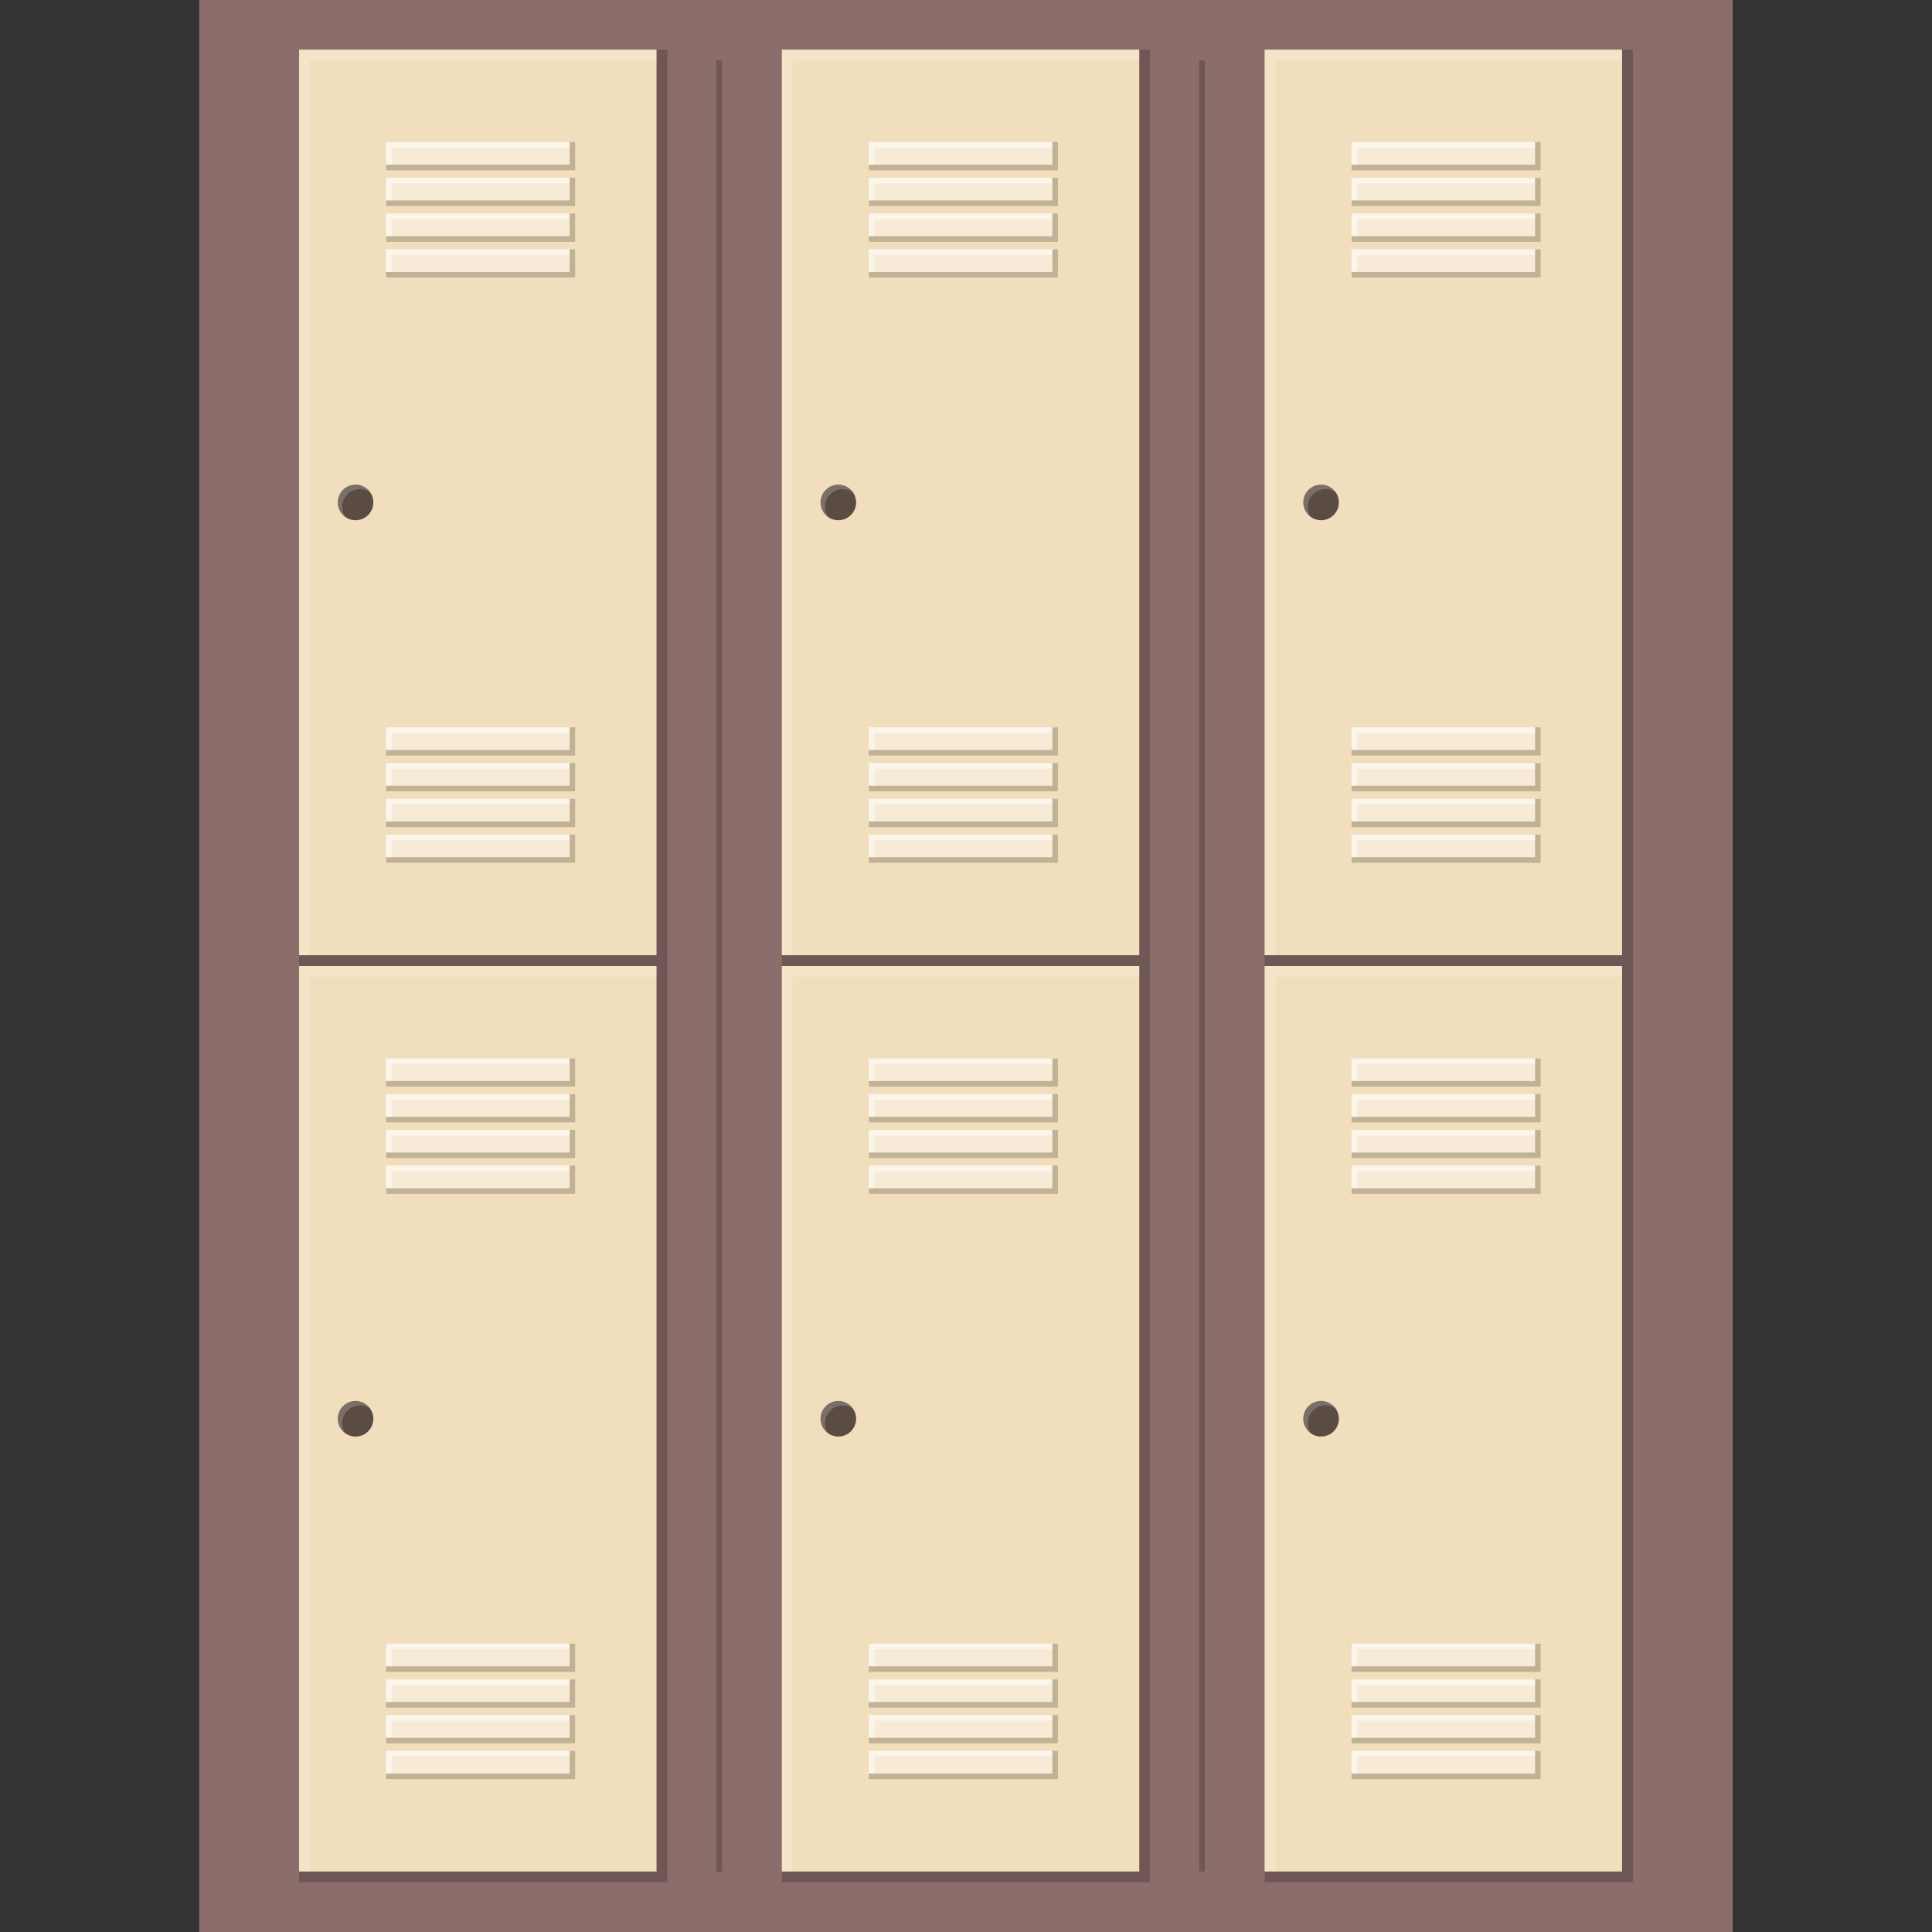 <?xml version="1.0" encoding="iso-8859-1"?>
<!-- Generator: Adobe Illustrator 19.0.0, SVG Export Plug-In . SVG Version: 6.00 Build 0)  -->
<svg version="1.1" id="Calque_1" xmlns="http://www.w3.org/2000/svg" xmlns:xlink="http://www.w3.org/1999/xlink" x="0px" y="0px"
	 viewBox="0 0 200 200" style="enable-background:new 0 0 200 200;" xml:space="preserve">
<rect x="0" y="0" width="200" height="200" fill="#333333" stroke="none"/>
<g id="Locker_1_">
	<rect id="XMLID_177_" x="20.629" y="0" style="fill:#8B6D6C;" width="158.742" height="200.001"/>
	<g id="XMLID_2_">
		<g id="XMLID_3_">
			<g id="XMLID_4_">
				<g id="XMLID_5_">
					<rect id="XMLID_176_" x="80.938" y="5.143" style="fill:#F1DEBC;" width="37.002" height="93.74"/>
					<polygon id="XMLID_175_" style="opacity:0.2;fill:#FFFFFF;" points="117.94,6.26 117.94,5.143 80.938,5.143 80.938,98.883 
						82.056,98.883 82.056,6.26 					"/>
					<polygon id="XMLID_174_" style="opacity:0.2;fill:#010202;" points="117.943,5.143 117.943,98.883 80.941,98.883 80.941,100 
						119.062,100 119.062,5.143 					"/>
				</g>
				<g id="XMLID_6_">
					<circle id="XMLID_173_" style="fill:#5A4B43;" cx="86.783" cy="52.013" r="1.841"/>
					<path id="XMLID_172_" style="opacity:0.2;fill:#FFFFFF;" d="M87.245,50.634c0.389,0,0.75,0.123,1.049,0.331
						c-0.332-0.479-0.885-0.794-1.512-0.794c-1.017,0-1.841,0.825-1.841,1.842c0,0.627,0.315,1.178,0.794,1.512
						c-0.208-0.299-0.331-0.66-0.331-1.05C85.405,51.459,86.228,50.634,87.245,50.634z"/>
				</g>
				<g id="XMLID_7_">
					<g id="XMLID_8_">
						<g id="XMLID_9_">
							<rect id="XMLID_171_" x="89.943" y="14.709" style="opacity:0.4;fill:#FFFFFF;" width="18.996" height="2.343"/>
							<polygon id="XMLID_170_" style="opacity:0.5;fill:#FFFFFF;" points="108.939,15.285 108.939,14.709 89.943,14.709 
								89.943,17.052 90.518,17.052 90.518,15.285 							"/>
							<polygon id="XMLID_169_" style="opacity:0.2;fill:#010202;" points="108.939,14.709 108.939,17.052 89.943,17.052 
								89.943,17.629 109.513,17.629 109.513,14.709 							"/>
						</g>
						<g id="XMLID_10_">
							<rect id="XMLID_168_" x="89.943" y="18.41" style="opacity:0.4;fill:#FFFFFF;" width="18.996" height="2.343"/>
							<polygon id="XMLID_167_" style="opacity:0.5;fill:#FFFFFF;" points="108.939,18.986 108.939,18.41 89.943,18.41 
								89.943,20.753 90.518,20.753 90.518,18.986 							"/>
							<polygon id="XMLID_166_" style="opacity:0.2;fill:#010202;" points="108.939,18.41 108.939,20.753 89.943,20.753 
								89.943,21.329 109.513,21.329 109.513,18.41 							"/>
						</g>
						<g id="XMLID_11_">
							<rect id="XMLID_165_" x="89.943" y="22.111" style="opacity:0.4;fill:#FFFFFF;" width="18.996" height="2.343"/>
							<polygon id="XMLID_164_" style="opacity:0.5;fill:#FFFFFF;" points="108.939,22.687 108.939,22.111 89.943,22.111 
								89.943,24.454 90.518,24.454 90.518,22.687 							"/>
							<polygon id="XMLID_163_" style="opacity:0.2;fill:#010202;" points="108.939,22.111 108.939,24.454 89.943,24.454 
								89.943,25.029 109.513,25.029 109.513,22.111 							"/>
						</g>
						<g id="XMLID_12_">
							<rect id="XMLID_162_" x="89.943" y="25.811" style="opacity:0.4;fill:#FFFFFF;" width="18.996" height="2.342"/>
							<polygon id="XMLID_161_" style="opacity:0.5;fill:#FFFFFF;" points="108.939,26.388 108.939,25.811 89.943,25.811 
								89.943,28.153 90.518,28.153 90.518,26.388 							"/>
							<polygon id="XMLID_160_" style="opacity:0.2;fill:#010202;" points="108.939,25.811 108.939,28.153 89.943,28.153 
								89.943,28.73 109.513,28.73 109.513,25.811 							"/>
						</g>
					</g>
					<g id="XMLID_13_">
						<g id="XMLID_14_">
							<rect id="XMLID_159_" x="89.943" y="75.295" style="opacity:0.4;fill:#FFFFFF;" width="18.996" height="2.343"/>
							<polygon id="XMLID_158_" style="opacity:0.5;fill:#FFFFFF;" points="108.939,75.872 108.939,75.295 89.943,75.295 
								89.943,77.639 90.518,77.639 90.518,75.872 							"/>
							<polygon id="XMLID_157_" style="opacity:0.2;fill:#010202;" points="108.939,75.295 108.939,77.639 89.943,77.639 
								89.943,78.215 109.513,78.215 109.513,75.295 							"/>
						</g>
						<g id="XMLID_15_">
							<rect id="XMLID_156_" x="89.943" y="78.996" style="opacity:0.4;fill:#FFFFFF;" width="18.996" height="2.343"/>
							<polygon id="XMLID_155_" style="opacity:0.5;fill:#FFFFFF;" points="108.939,79.573 108.939,78.996 89.943,78.996 
								89.943,81.34 90.518,81.34 90.518,79.573 							"/>
							<polygon id="XMLID_154_" style="opacity:0.2;fill:#010202;" points="108.939,78.996 108.939,81.34 89.943,81.34 
								89.943,81.914 109.513,81.914 109.513,78.996 							"/>
						</g>
						<g id="XMLID_16_">
							<rect id="XMLID_153_" x="89.943" y="82.697" style="opacity:0.4;fill:#FFFFFF;" width="18.996" height="2.342"/>
							<polygon id="XMLID_152_" style="opacity:0.5;fill:#FFFFFF;" points="108.939,83.272 108.939,82.697 89.943,82.697 
								89.943,85.039 90.518,85.039 90.518,83.272 							"/>
							<polygon id="XMLID_151_" style="opacity:0.2;fill:#010202;" points="108.939,82.697 108.939,85.039 89.943,85.039 
								89.943,85.614 109.513,85.614 109.513,82.697 							"/>
						</g>
						<g id="XMLID_17_">
							<rect id="XMLID_150_" x="89.943" y="86.396" style="opacity:0.4;fill:#FFFFFF;" width="18.996" height="2.343"/>
							<polygon id="XMLID_149_" style="opacity:0.5;fill:#FFFFFF;" points="108.939,86.973 108.939,86.396 89.943,86.396 
								89.943,88.74 90.518,88.74 90.518,86.973 							"/>
							<polygon id="XMLID_148_" style="opacity:0.2;fill:#010202;" points="108.939,86.396 108.939,88.74 89.943,88.74 
								89.943,89.315 109.513,89.315 109.513,86.396 							"/>
						</g>
					</g>
				</g>
			</g>
			<g id="XMLID_18_">
				<g id="XMLID_19_">
					<rect id="XMLID_147_" x="80.938" y="100" style="fill:#F1DEBC;" width="37.002" height="93.74"/>
					<polygon id="XMLID_146_" style="opacity:0.2;fill:#FFFFFF;" points="117.94,101.118 117.94,100 80.938,100 80.938,193.739 
						82.056,193.739 82.056,101.118 					"/>
					<polygon id="XMLID_145_" style="opacity:0.2;fill:#010202;" points="117.943,100 117.943,193.739 80.941,193.739 
						80.941,194.856 119.062,194.856 119.062,100 					"/>
				</g>
				<g id="XMLID_20_">
					<circle id="XMLID_144_" style="fill:#5A4B43;" cx="86.783" cy="146.869" r="1.841"/>
					<path id="XMLID_143_" style="opacity:0.2;fill:#FFFFFF;" d="M87.245,145.492c0.389,0,0.75,0.123,1.049,0.329
						c-0.332-0.477-0.885-0.792-1.512-0.792c-1.017,0-1.841,0.824-1.841,1.841c0,0.627,0.315,1.18,0.794,1.51
						c-0.208-0.296-0.331-0.658-0.331-1.047C85.405,146.315,86.228,145.492,87.245,145.492z"/>
				</g>
				<g id="XMLID_21_">
					<g id="XMLID_22_">
						<g id="XMLID_23_">
							<rect id="XMLID_142_" x="89.943" y="109.567" style="opacity:0.4;fill:#FFFFFF;" width="18.996" height="2.343"/>
							<polygon id="XMLID_141_" style="opacity:0.5;fill:#FFFFFF;" points="108.939,110.143 108.939,109.567 89.943,109.567 
								89.943,111.91 90.518,111.91 90.518,110.143 							"/>
							<polygon id="XMLID_140_" style="opacity:0.2;fill:#010202;" points="108.939,109.567 108.939,111.91 89.943,111.91 
								89.943,112.486 109.513,112.486 109.513,109.567 							"/>
						</g>
						<g id="XMLID_24_">
							<rect id="XMLID_139_" x="89.943" y="113.268" style="opacity:0.4;fill:#FFFFFF;" width="18.996" height="2.343"/>
							<polygon id="XMLID_138_" style="opacity:0.5;fill:#FFFFFF;" points="108.939,113.842 108.939,113.268 89.943,113.268 
								89.943,115.611 90.518,115.611 90.518,113.842 							"/>
							<polygon id="XMLID_137_" style="opacity:0.2;fill:#010202;" points="108.939,113.268 108.939,115.611 89.943,115.611 
								89.943,116.186 109.513,116.186 109.513,113.268 							"/>
						</g>
						<g id="XMLID_25_">
							<rect id="XMLID_136_" x="89.943" y="116.967" style="opacity:0.4;fill:#FFFFFF;" width="18.996" height="2.343"/>
							<polygon id="XMLID_135_" style="opacity:0.5;fill:#FFFFFF;" points="108.939,117.543 108.939,116.967 89.943,116.967 
								89.943,119.31 90.518,119.31 90.518,117.543 							"/>
							<polygon id="XMLID_134_" style="opacity:0.2;fill:#010202;" points="108.939,116.967 108.939,119.31 89.943,119.31 
								89.943,119.887 109.513,119.887 109.513,116.967 							"/>
						</g>
						<g id="XMLID_26_">
							<rect id="XMLID_133_" x="89.943" y="120.668" style="opacity:0.4;fill:#FFFFFF;" width="18.996" height="2.343"/>
							<polygon id="XMLID_132_" style="opacity:0.5;fill:#FFFFFF;" points="108.939,121.242 108.939,120.668 89.943,120.668 
								89.943,123.011 90.518,123.011 90.518,121.242 							"/>
							<polygon id="XMLID_131_" style="opacity:0.2;fill:#010202;" points="108.939,120.668 108.939,123.011 89.943,123.011 
								89.943,123.586 109.513,123.586 109.513,120.668 							"/>
						</g>
					</g>
					<g id="XMLID_27_">
						<g id="XMLID_28_">
							<rect id="XMLID_130_" x="89.943" y="170.153" style="opacity:0.4;fill:#FFFFFF;" width="18.996" height="2.343"/>
							<polygon id="XMLID_129_" style="opacity:0.5;fill:#FFFFFF;" points="108.939,170.728 108.939,170.153 89.943,170.153 
								89.943,172.497 90.518,172.497 90.518,170.728 							"/>
							<polygon id="XMLID_128_" style="opacity:0.2;fill:#010202;" points="108.939,170.153 108.939,172.497 89.943,172.497 
								89.943,173.071 109.513,173.071 109.513,170.153 							"/>
						</g>
						<g id="XMLID_29_">
							<rect id="XMLID_127_" x="89.943" y="173.852" style="opacity:0.4;fill:#FFFFFF;" width="18.996" height="2.343"/>
							<polygon id="XMLID_126_" style="opacity:0.5;fill:#FFFFFF;" points="108.939,174.429 108.939,173.852 89.943,173.852 
								89.943,176.196 90.518,176.196 90.518,174.429 							"/>
							<polygon id="XMLID_125_" style="opacity:0.2;fill:#010202;" points="108.939,173.852 108.939,176.196 89.943,176.196 
								89.943,176.772 109.513,176.772 109.513,173.852 							"/>
						</g>
						<g id="XMLID_30_">
							<rect id="XMLID_124_" x="89.943" y="177.552" style="opacity:0.4;fill:#FFFFFF;" width="18.996" height="2.343"/>
							<polygon id="XMLID_123_" style="opacity:0.5;fill:#FFFFFF;" points="108.939,178.128 108.939,177.552 89.943,177.552 
								89.943,179.895 90.518,179.895 90.518,178.128 							"/>
							<polygon id="XMLID_122_" style="opacity:0.2;fill:#010202;" points="108.939,177.552 108.939,179.895 89.943,179.895 
								89.943,180.471 109.513,180.471 109.513,177.552 							"/>
						</g>
						<g id="XMLID_31_">
							<rect id="XMLID_121_" x="89.943" y="181.253" style="opacity:0.4;fill:#FFFFFF;" width="18.996" height="2.343"/>
							<polygon id="XMLID_120_" style="opacity:0.5;fill:#FFFFFF;" points="108.939,181.829 108.939,181.253 89.943,181.253 
								89.943,183.596 90.518,183.596 90.518,181.829 							"/>
							<polygon id="XMLID_119_" style="opacity:0.2;fill:#010202;" points="108.939,181.253 108.939,183.596 89.943,183.596 
								89.943,184.172 109.513,184.172 109.513,181.253 							"/>
						</g>
					</g>
				</g>
			</g>
		</g>
		<g id="XMLID_32_">
			<g id="XMLID_33_">
				<g id="XMLID_34_">
					<rect id="XMLID_118_" x="130.914" y="5.143" style="fill:#F1DEBC;" width="37.002" height="93.74"/>
					<polygon id="XMLID_117_" style="opacity:0.2;fill:#FFFFFF;" points="167.916,6.26 167.916,5.143 130.914,5.143 130.914,98.883 
						132.032,98.883 132.032,6.26 					"/>
					<polygon id="XMLID_116_" style="opacity:0.2;fill:#010202;" points="167.917,5.143 167.917,98.883 130.915,98.883 130.915,100 
						169.036,100 169.036,5.143 					"/>
				</g>
				<g id="XMLID_35_">
					<circle id="XMLID_115_" style="fill:#5A4B43;" cx="136.757" cy="52.013" r="1.842"/>
					<path id="XMLID_114_" style="opacity:0.2;fill:#FFFFFF;" d="M137.219,50.634c0.391,0,0.751,0.123,1.049,0.331
						c-0.332-0.479-0.885-0.794-1.512-0.794c-1.017,0-1.841,0.825-1.841,1.842c0,0.627,0.313,1.178,0.794,1.512
						c-0.208-0.299-0.331-0.66-0.331-1.05C135.378,51.459,136.202,50.634,137.219,50.634z"/>
				</g>
				<g id="XMLID_36_">
					<g id="XMLID_37_">
						<g id="XMLID_38_">
							<rect id="XMLID_113_" x="139.917" y="14.709" style="opacity:0.4;fill:#FFFFFF;" width="18.996" height="2.343"/>
							<polygon id="XMLID_112_" style="opacity:0.5;fill:#FFFFFF;" points="158.913,15.285 158.913,14.709 139.917,14.709 
								139.917,17.052 140.492,17.052 140.492,15.285 							"/>
							<polygon id="XMLID_111_" style="opacity:0.2;fill:#010202;" points="158.913,14.709 158.913,17.052 139.917,17.052 
								139.917,17.629 159.487,17.629 159.487,14.709 							"/>
						</g>
						<g id="XMLID_39_">
							<rect id="XMLID_110_" x="139.917" y="18.41" style="opacity:0.4;fill:#FFFFFF;" width="18.996" height="2.343"/>
							<polygon id="XMLID_109_" style="opacity:0.5;fill:#FFFFFF;" points="158.913,18.986 158.913,18.41 139.917,18.41 
								139.917,20.753 140.492,20.753 140.492,18.986 							"/>
							<polygon id="XMLID_108_" style="opacity:0.2;fill:#010202;" points="158.913,18.41 158.913,20.753 139.917,20.753 
								139.917,21.329 159.487,21.329 159.487,18.41 							"/>
						</g>
						<g id="XMLID_40_">
							<rect id="XMLID_107_" x="139.917" y="22.111" style="opacity:0.4;fill:#FFFFFF;" width="18.996" height="2.343"/>
							<polygon id="XMLID_106_" style="opacity:0.5;fill:#FFFFFF;" points="158.913,22.687 158.913,22.111 139.917,22.111 
								139.917,24.454 140.492,24.454 140.492,22.687 							"/>
							<polygon id="XMLID_105_" style="opacity:0.2;fill:#010202;" points="158.913,22.111 158.913,24.454 139.917,24.454 
								139.917,25.029 159.487,25.029 159.487,22.111 							"/>
						</g>
						<g id="XMLID_41_">
							<rect id="XMLID_104_" x="139.917" y="25.811" style="opacity:0.4;fill:#FFFFFF;" width="18.996" height="2.342"/>
							<polygon id="XMLID_103_" style="opacity:0.5;fill:#FFFFFF;" points="158.913,26.388 158.913,25.811 139.917,25.811 
								139.917,28.153 140.492,28.153 140.492,26.388 							"/>
							<polygon id="XMLID_102_" style="opacity:0.2;fill:#010202;" points="158.913,25.811 158.913,28.153 139.917,28.153 
								139.917,28.73 159.487,28.73 159.487,25.811 							"/>
						</g>
					</g>
					<g id="XMLID_42_">
						<g id="XMLID_43_">
							<rect id="XMLID_101_" x="139.917" y="75.295" style="opacity:0.4;fill:#FFFFFF;" width="18.996" height="2.343"/>
							<polygon id="XMLID_100_" style="opacity:0.5;fill:#FFFFFF;" points="158.913,75.872 158.913,75.295 139.917,75.295 
								139.917,77.639 140.492,77.639 140.492,75.872 							"/>
							<polygon id="XMLID_99_" style="opacity:0.2;fill:#010202;" points="158.913,75.295 158.913,77.639 139.917,77.639 
								139.917,78.215 159.487,78.215 159.487,75.295 							"/>
						</g>
						<g id="XMLID_44_">
							<rect id="XMLID_98_" x="139.917" y="78.996" style="opacity:0.4;fill:#FFFFFF;" width="18.996" height="2.343"/>
							<polygon id="XMLID_97_" style="opacity:0.5;fill:#FFFFFF;" points="158.913,79.573 158.913,78.996 139.917,78.996 
								139.917,81.34 140.492,81.34 140.492,79.573 							"/>
							<polygon id="XMLID_96_" style="opacity:0.2;fill:#010202;" points="158.913,78.996 158.913,81.34 139.917,81.34 
								139.917,81.914 159.487,81.914 159.487,78.996 							"/>
						</g>
						<g id="XMLID_45_">
							<rect id="XMLID_95_" x="139.917" y="82.697" style="opacity:0.4;fill:#FFFFFF;" width="18.996" height="2.342"/>
							<polygon id="XMLID_94_" style="opacity:0.5;fill:#FFFFFF;" points="158.913,83.272 158.913,82.697 139.917,82.697 
								139.917,85.039 140.492,85.039 140.492,83.272 							"/>
							<polygon id="XMLID_93_" style="opacity:0.2;fill:#010202;" points="158.913,82.697 158.913,85.039 139.917,85.039 
								139.917,85.614 159.487,85.614 159.487,82.697 							"/>
						</g>
						<g id="XMLID_46_">
							<rect id="XMLID_92_" x="139.917" y="86.396" style="opacity:0.4;fill:#FFFFFF;" width="18.996" height="2.343"/>
							<polygon id="XMLID_91_" style="opacity:0.5;fill:#FFFFFF;" points="158.913,86.973 158.913,86.396 139.917,86.396 
								139.917,88.74 140.492,88.74 140.492,86.973 							"/>
							<polygon id="XMLID_90_" style="opacity:0.2;fill:#010202;" points="158.913,86.396 158.913,88.74 139.917,88.74 
								139.917,89.315 159.487,89.315 159.487,86.396 							"/>
						</g>
					</g>
				</g>
			</g>
			<g id="XMLID_47_">
				<g id="XMLID_48_">
					<rect id="XMLID_89_" x="130.914" y="100" style="fill:#F1DEBC;" width="37.002" height="93.74"/>
					<polygon id="XMLID_88_" style="opacity:0.2;fill:#FFFFFF;" points="167.916,101.118 167.916,100 130.914,100 130.914,193.739 
						132.032,193.739 132.032,101.118 					"/>
					<polygon id="XMLID_87_" style="opacity:0.2;fill:#010202;" points="167.917,100 167.917,193.739 130.915,193.739 
						130.915,194.856 169.036,194.856 169.036,100 					"/>
				</g>
				<g id="XMLID_49_">
					<circle id="XMLID_86_" style="fill:#5A4B43;" cx="136.757" cy="146.869" r="1.842"/>
					<path id="XMLID_85_" style="opacity:0.2;fill:#FFFFFF;" d="M137.219,145.492c0.391,0,0.751,0.123,1.049,0.329
						c-0.332-0.477-0.885-0.792-1.512-0.792c-1.017,0-1.841,0.824-1.841,1.841c0,0.627,0.313,1.18,0.794,1.51
						c-0.208-0.296-0.331-0.658-0.331-1.047C135.378,146.315,136.202,145.492,137.219,145.492z"/>
				</g>
				<g id="XMLID_50_">
					<g id="XMLID_51_">
						<g id="XMLID_52_">
							<rect id="XMLID_84_" x="139.917" y="109.567" style="opacity:0.4;fill:#FFFFFF;" width="18.996" height="2.343"/>
							<polygon id="XMLID_83_" style="opacity:0.5;fill:#FFFFFF;" points="158.913,110.143 158.913,109.567 139.917,109.567 
								139.917,111.91 140.492,111.91 140.492,110.143 							"/>
							<polygon id="XMLID_82_" style="opacity:0.2;fill:#010202;" points="158.913,109.567 158.913,111.91 139.917,111.91 
								139.917,112.486 159.487,112.486 159.487,109.567 							"/>
						</g>
						<g id="XMLID_53_">
							<rect id="XMLID_81_" x="139.917" y="113.268" style="opacity:0.4;fill:#FFFFFF;" width="18.996" height="2.343"/>
							<polygon id="XMLID_80_" style="opacity:0.5;fill:#FFFFFF;" points="158.913,113.842 158.913,113.268 139.917,113.268 
								139.917,115.611 140.492,115.611 140.492,113.842 							"/>
							<polygon id="XMLID_79_" style="opacity:0.2;fill:#010202;" points="158.913,113.268 158.913,115.611 139.917,115.611 
								139.917,116.186 159.487,116.186 159.487,113.268 							"/>
						</g>
						<g id="XMLID_54_">
							<rect id="XMLID_78_" x="139.917" y="116.967" style="opacity:0.4;fill:#FFFFFF;" width="18.996" height="2.343"/>
							<polygon id="XMLID_77_" style="opacity:0.5;fill:#FFFFFF;" points="158.913,117.543 158.913,116.967 139.917,116.967 
								139.917,119.31 140.492,119.31 140.492,117.543 							"/>
							<polygon id="XMLID_76_" style="opacity:0.2;fill:#010202;" points="158.913,116.967 158.913,119.31 139.917,119.31 
								139.917,119.887 159.487,119.887 159.487,116.967 							"/>
						</g>
						<g id="XMLID_55_">
							<rect id="XMLID_75_" x="139.917" y="120.668" style="opacity:0.4;fill:#FFFFFF;" width="18.996" height="2.343"/>
							<polygon id="XMLID_74_" style="opacity:0.5;fill:#FFFFFF;" points="158.913,121.242 158.913,120.668 139.917,120.668 
								139.917,123.011 140.492,123.011 140.492,121.242 							"/>
							<polygon id="XMLID_73_" style="opacity:0.2;fill:#010202;" points="158.913,120.668 158.913,123.011 139.917,123.011 
								139.917,123.586 159.487,123.586 159.487,120.668 							"/>
						</g>
					</g>
					<g id="XMLID_56_">
						<g id="XMLID_57_">
							<rect id="XMLID_72_" x="139.917" y="170.153" style="opacity:0.4;fill:#FFFFFF;" width="18.996" height="2.343"/>
							<polygon id="XMLID_71_" style="opacity:0.5;fill:#FFFFFF;" points="158.913,170.728 158.913,170.153 139.917,170.153 
								139.917,172.497 140.492,172.497 140.492,170.728 							"/>
							<polygon id="XMLID_70_" style="opacity:0.2;fill:#010202;" points="158.913,170.153 158.913,172.497 139.917,172.497 
								139.917,173.071 159.487,173.071 159.487,170.153 							"/>
						</g>
						<g id="XMLID_58_">
							<rect id="XMLID_69_" x="139.917" y="173.852" style="opacity:0.4;fill:#FFFFFF;" width="18.996" height="2.343"/>
							<polygon id="XMLID_68_" style="opacity:0.5;fill:#FFFFFF;" points="158.913,174.429 158.913,173.852 139.917,173.852 
								139.917,176.196 140.492,176.196 140.492,174.429 							"/>
							<polygon id="XMLID_67_" style="opacity:0.2;fill:#010202;" points="158.913,173.852 158.913,176.196 139.917,176.196 
								139.917,176.772 159.487,176.772 159.487,173.852 							"/>
						</g>
						<g id="XMLID_59_">
							<rect id="XMLID_66_" x="139.917" y="177.552" style="opacity:0.4;fill:#FFFFFF;" width="18.996" height="2.343"/>
							<polygon id="XMLID_65_" style="opacity:0.5;fill:#FFFFFF;" points="158.913,178.128 158.913,177.552 139.917,177.552 
								139.917,179.895 140.492,179.895 140.492,178.128 							"/>
							<polygon id="XMLID_64_" style="opacity:0.2;fill:#010202;" points="158.913,177.552 158.913,179.895 139.917,179.895 
								139.917,180.471 159.487,180.471 159.487,177.552 							"/>
						</g>
						<g id="XMLID_60_">
							<rect id="XMLID_63_" x="139.917" y="181.253" style="opacity:0.4;fill:#FFFFFF;" width="18.996" height="2.343"/>
							<polygon id="XMLID_62_" style="opacity:0.5;fill:#FFFFFF;" points="158.913,181.829 158.913,181.253 139.917,181.253 
								139.917,183.596 140.492,183.596 140.492,181.829 							"/>
							<polygon id="XMLID_61_" style="opacity:0.2;fill:#010202;" points="158.913,181.253 158.913,183.596 139.917,183.596 
								139.917,184.172 159.487,184.172 159.487,181.253 							"/>
						</g>
					</g>
				</g>
			</g>
		</g>
		<g id="XMLID_178_">
			<g id="XMLID_179_">
				<g id="XMLID_180_">
					<rect id="XMLID_181_" x="30.964" y="5.143" style="fill:#F1DEBC;" width="37.002" height="93.74"/>
					<polygon id="XMLID_182_" style="opacity:0.2;fill:#FFFFFF;" points="67.966,6.26 67.966,5.143 30.964,5.143 30.964,98.883 
						32.083,98.883 32.083,6.26 					"/>
					<polygon id="XMLID_183_" style="opacity:0.2;fill:#010202;" points="67.968,5.143 67.968,98.883 30.966,98.883 30.966,100 
						69.086,100 69.086,5.143 					"/>
				</g>
				<g id="XMLID_184_">
					<circle id="XMLID_185_" style="fill:#5A4B43;" cx="36.808" cy="52.013" r="1.842"/>
					<path id="XMLID_186_" style="opacity:0.2;fill:#FFFFFF;" d="M37.272,50.634c0.391,0,0.75,0.123,1.049,0.331
						c-0.334-0.479-0.885-0.794-1.512-0.794c-1.017,0-1.842,0.825-1.842,1.842c0,0.627,0.315,1.178,0.794,1.512
						c-0.208-0.299-0.331-0.66-0.331-1.05C35.429,51.459,36.254,50.634,37.272,50.634z"/>
				</g>
				<g id="XMLID_187_">
					<g id="XMLID_188_">
						<g id="XMLID_189_">
							<rect id="XMLID_190_" x="39.968" y="14.709" style="opacity:0.4;fill:#FFFFFF;" width="18.996" height="2.343"/>
							<polygon id="XMLID_191_" style="opacity:0.5;fill:#FFFFFF;" points="58.963,15.285 58.963,14.709 39.968,14.709 
								39.968,17.052 40.544,17.052 40.544,15.285 							"/>
							<polygon id="XMLID_192_" style="opacity:0.2;fill:#010202;" points="58.963,14.709 58.963,17.052 39.968,17.052 
								39.968,17.629 59.54,17.629 59.54,14.709 							"/>
						</g>
						<g id="XMLID_193_">
							<rect id="XMLID_194_" x="39.968" y="18.41" style="opacity:0.4;fill:#FFFFFF;" width="18.996" height="2.343"/>
							<polygon id="XMLID_195_" style="opacity:0.5;fill:#FFFFFF;" points="58.963,18.986 58.963,18.41 39.968,18.41 39.968,20.753 
								40.544,20.753 40.544,18.986 							"/>
							<polygon id="XMLID_196_" style="opacity:0.2;fill:#010202;" points="58.963,18.41 58.963,20.753 39.968,20.753 
								39.968,21.329 59.54,21.329 59.54,18.41 							"/>
						</g>
						<g id="XMLID_197_">
							<rect id="XMLID_198_" x="39.968" y="22.111" style="opacity:0.4;fill:#FFFFFF;" width="18.996" height="2.343"/>
							<polygon id="XMLID_199_" style="opacity:0.5;fill:#FFFFFF;" points="58.963,22.687 58.963,22.111 39.968,22.111 
								39.968,24.454 40.544,24.454 40.544,22.687 							"/>
							<polygon id="XMLID_200_" style="opacity:0.2;fill:#010202;" points="58.963,22.111 58.963,24.454 39.968,24.454 
								39.968,25.029 59.54,25.029 59.54,22.111 							"/>
						</g>
						<g id="XMLID_201_">
							<rect id="XMLID_202_" x="39.968" y="25.811" style="opacity:0.4;fill:#FFFFFF;" width="18.996" height="2.342"/>
							<polygon id="XMLID_203_" style="opacity:0.5;fill:#FFFFFF;" points="58.963,26.388 58.963,25.811 39.968,25.811 
								39.968,28.153 40.544,28.153 40.544,26.388 							"/>
							<polygon id="XMLID_204_" style="opacity:0.2;fill:#010202;" points="58.963,25.811 58.963,28.153 39.968,28.153 
								39.968,28.73 59.54,28.73 59.54,25.811 							"/>
						</g>
					</g>
					<g id="XMLID_205_">
						<g id="XMLID_206_">
							<rect id="XMLID_207_" x="39.968" y="75.295" style="opacity:0.4;fill:#FFFFFF;" width="18.996" height="2.343"/>
							<polygon id="XMLID_208_" style="opacity:0.5;fill:#FFFFFF;" points="58.963,75.872 58.963,75.295 39.968,75.295 
								39.968,77.639 40.544,77.639 40.544,75.872 							"/>
							<polygon id="XMLID_209_" style="opacity:0.2;fill:#010202;" points="58.963,75.295 58.963,77.639 39.968,77.639 
								39.968,78.215 59.54,78.215 59.54,75.295 							"/>
						</g>
						<g id="XMLID_210_">
							<rect id="XMLID_211_" x="39.968" y="78.996" style="opacity:0.4;fill:#FFFFFF;" width="18.996" height="2.343"/>
							<polygon id="XMLID_212_" style="opacity:0.5;fill:#FFFFFF;" points="58.963,79.573 58.963,78.996 39.968,78.996 
								39.968,81.34 40.544,81.34 40.544,79.573 							"/>
							<polygon id="XMLID_213_" style="opacity:0.2;fill:#010202;" points="58.963,78.996 58.963,81.34 39.968,81.34 39.968,81.914 
								59.54,81.914 59.54,78.996 							"/>
						</g>
						<g id="XMLID_214_">
							<rect id="XMLID_215_" x="39.968" y="82.697" style="opacity:0.4;fill:#FFFFFF;" width="18.996" height="2.342"/>
							<polygon id="XMLID_216_" style="opacity:0.5;fill:#FFFFFF;" points="58.963,83.272 58.963,82.697 39.968,82.697 
								39.968,85.039 40.544,85.039 40.544,83.272 							"/>
							<polygon id="XMLID_217_" style="opacity:0.2;fill:#010202;" points="58.963,82.697 58.963,85.039 39.968,85.039 
								39.968,85.614 59.54,85.614 59.54,82.697 							"/>
						</g>
						<g id="XMLID_218_">
							<rect id="XMLID_219_" x="39.968" y="86.396" style="opacity:0.4;fill:#FFFFFF;" width="18.996" height="2.343"/>
							<polygon id="XMLID_220_" style="opacity:0.5;fill:#FFFFFF;" points="58.963,86.973 58.963,86.396 39.968,86.396 
								39.968,88.74 40.544,88.74 40.544,86.973 							"/>
							<polygon id="XMLID_221_" style="opacity:0.2;fill:#010202;" points="58.963,86.396 58.963,88.74 39.968,88.74 39.968,89.315 
								59.54,89.315 59.54,86.396 							"/>
						</g>
					</g>
				</g>
			</g>
			<g id="XMLID_222_">
				<g id="XMLID_223_">
					<rect id="XMLID_224_" x="30.964" y="100" style="fill:#F1DEBC;" width="37.002" height="93.74"/>
					<polygon id="XMLID_225_" style="opacity:0.2;fill:#FFFFFF;" points="67.966,101.118 67.966,100 30.964,100 30.964,193.739 
						32.083,193.739 32.083,101.118 					"/>
					<polygon id="XMLID_226_" style="opacity:0.2;fill:#010202;" points="67.968,100 67.968,193.739 30.966,193.739 30.966,194.856 
						69.086,194.856 69.086,100 					"/>
				</g>
				<g id="XMLID_227_">
					<circle id="XMLID_228_" style="fill:#5A4B43;" cx="36.808" cy="146.869" r="1.842"/>
					<path id="XMLID_229_" style="opacity:0.2;fill:#FFFFFF;" d="M37.272,145.492c0.391,0,0.75,0.123,1.049,0.329
						c-0.334-0.477-0.885-0.792-1.512-0.792c-1.017,0-1.842,0.824-1.842,1.841c0,0.627,0.315,1.18,0.794,1.51
						c-0.208-0.296-0.331-0.658-0.331-1.047C35.429,146.315,36.254,145.492,37.272,145.492z"/>
				</g>
				<g id="XMLID_230_">
					<g id="XMLID_231_">
						<g id="XMLID_232_">
							<rect id="XMLID_233_" x="39.968" y="109.567" style="opacity:0.4;fill:#FFFFFF;" width="18.996" height="2.343"/>
							<polygon id="XMLID_234_" style="opacity:0.5;fill:#FFFFFF;" points="58.963,110.143 58.963,109.567 39.968,109.567 
								39.968,111.91 40.544,111.91 40.544,110.143 							"/>
							<polygon id="XMLID_235_" style="opacity:0.2;fill:#010202;" points="58.963,109.567 58.963,111.91 39.968,111.91 
								39.968,112.486 59.54,112.486 59.54,109.567 							"/>
						</g>
						<g id="XMLID_236_">
							<rect id="XMLID_237_" x="39.968" y="113.268" style="opacity:0.4;fill:#FFFFFF;" width="18.996" height="2.343"/>
							<polygon id="XMLID_238_" style="opacity:0.5;fill:#FFFFFF;" points="58.963,113.842 58.963,113.268 39.968,113.268 
								39.968,115.611 40.544,115.611 40.544,113.842 							"/>
							<polygon id="XMLID_239_" style="opacity:0.2;fill:#010202;" points="58.963,113.268 58.963,115.611 39.968,115.611 
								39.968,116.186 59.54,116.186 59.54,113.268 							"/>
						</g>
						<g id="XMLID_240_">
							<rect id="XMLID_241_" x="39.968" y="116.967" style="opacity:0.4;fill:#FFFFFF;" width="18.996" height="2.343"/>
							<polygon id="XMLID_242_" style="opacity:0.5;fill:#FFFFFF;" points="58.963,117.543 58.963,116.967 39.968,116.967 
								39.968,119.31 40.544,119.31 40.544,117.543 							"/>
							<polygon id="XMLID_243_" style="opacity:0.2;fill:#010202;" points="58.963,116.967 58.963,119.31 39.968,119.31 
								39.968,119.887 59.54,119.887 59.54,116.967 							"/>
						</g>
						<g id="XMLID_244_">
							<rect id="XMLID_245_" x="39.968" y="120.668" style="opacity:0.4;fill:#FFFFFF;" width="18.996" height="2.343"/>
							<polygon id="XMLID_246_" style="opacity:0.5;fill:#FFFFFF;" points="58.963,121.242 58.963,120.668 39.968,120.668 
								39.968,123.011 40.544,123.011 40.544,121.242 							"/>
							<polygon id="XMLID_247_" style="opacity:0.2;fill:#010202;" points="58.963,120.668 58.963,123.011 39.968,123.011 
								39.968,123.586 59.54,123.586 59.54,120.668 							"/>
						</g>
					</g>
					<g id="XMLID_248_">
						<g id="XMLID_249_">
							<rect id="XMLID_250_" x="39.968" y="170.153" style="opacity:0.4;fill:#FFFFFF;" width="18.996" height="2.343"/>
							<polygon id="XMLID_251_" style="opacity:0.5;fill:#FFFFFF;" points="58.963,170.728 58.963,170.153 39.968,170.153 
								39.968,172.497 40.544,172.497 40.544,170.728 							"/>
							<polygon id="XMLID_252_" style="opacity:0.2;fill:#010202;" points="58.963,170.153 58.963,172.497 39.968,172.497 
								39.968,173.071 59.54,173.071 59.54,170.153 							"/>
						</g>
						<g id="XMLID_253_">
							<rect id="XMLID_254_" x="39.968" y="173.852" style="opacity:0.4;fill:#FFFFFF;" width="18.996" height="2.343"/>
							<polygon id="XMLID_255_" style="opacity:0.5;fill:#FFFFFF;" points="58.963,174.429 58.963,173.852 39.968,173.852 
								39.968,176.196 40.544,176.196 40.544,174.429 							"/>
							<polygon id="XMLID_256_" style="opacity:0.2;fill:#010202;" points="58.963,173.852 58.963,176.196 39.968,176.196 
								39.968,176.772 59.54,176.772 59.54,173.852 							"/>
						</g>
						<g id="XMLID_257_">
							<rect id="XMLID_258_" x="39.968" y="177.552" style="opacity:0.4;fill:#FFFFFF;" width="18.996" height="2.343"/>
							<polygon id="XMLID_259_" style="opacity:0.5;fill:#FFFFFF;" points="58.963,178.128 58.963,177.552 39.968,177.552 
								39.968,179.895 40.544,179.895 40.544,178.128 							"/>
							<polygon id="XMLID_260_" style="opacity:0.2;fill:#010202;" points="58.963,177.552 58.963,179.895 39.968,179.895 
								39.968,180.471 59.54,180.471 59.54,177.552 							"/>
						</g>
						<g id="XMLID_261_">
							<rect id="XMLID_262_" x="39.968" y="181.253" style="opacity:0.4;fill:#FFFFFF;" width="18.996" height="2.343"/>
							<polygon id="XMLID_263_" style="opacity:0.5;fill:#FFFFFF;" points="58.963,181.829 58.963,181.253 39.968,181.253 
								39.968,183.596 40.544,183.596 40.544,181.829 							"/>
							<polygon id="XMLID_264_" style="opacity:0.2;fill:#010202;" points="58.963,181.253 58.963,183.596 39.968,183.596 
								39.968,184.172 59.54,184.172 59.54,181.253 							"/>
						</g>
					</g>
				</g>
			</g>
		</g>
	</g>
	<rect id="XMLID_265_" x="74.149" y="6.26" style="opacity:0.2;fill:#010202;" width="0.609" height="187.479"/>
	<rect id="XMLID_266_" x="124.125" y="6.26" style="opacity:0.2;fill:#010202;" width="0.608" height="187.479"/>
</g>
</svg>
